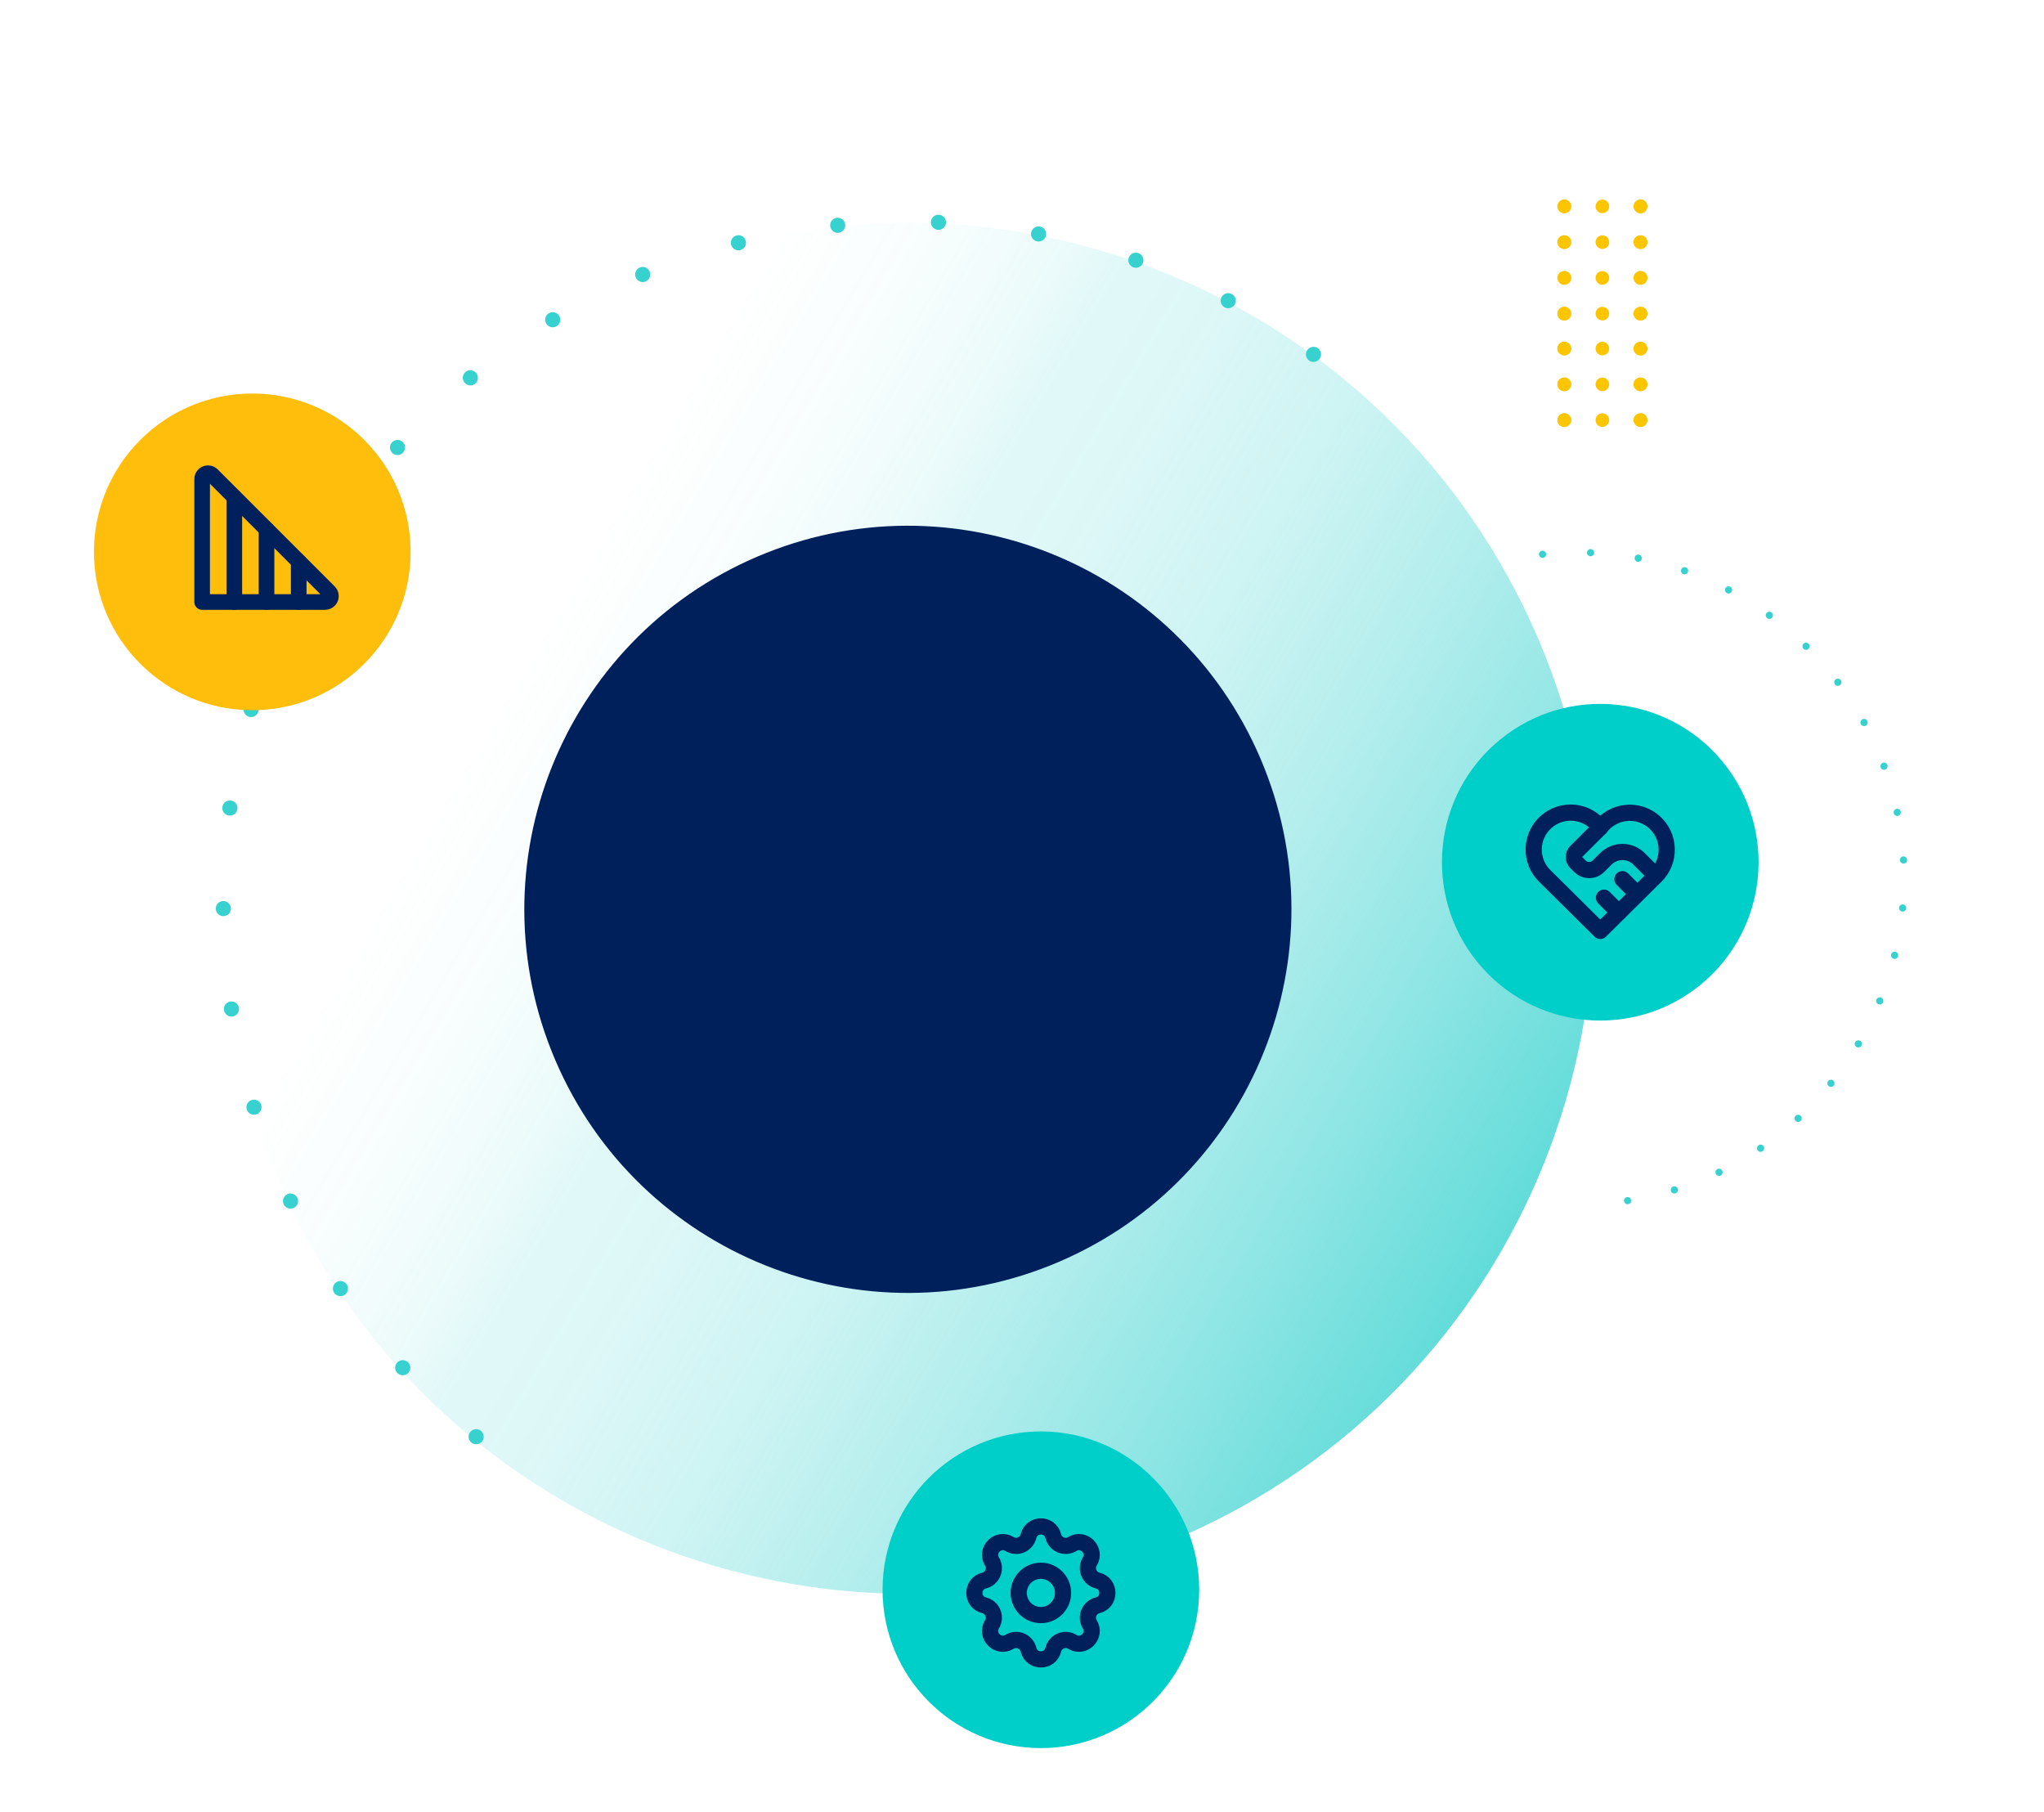 <svg width="589" height="522" viewBox="0 0 589 522" fill="none" xmlns="http://www.w3.org/2000/svg">
<mask id="mask0_44324_11824" style="mask-type:luminance" maskUnits="userSpaceOnUse" x="445" y="53" width="33" height="74">
<path d="M477.314 53.812H445.914V126.707H477.314V53.812Z" fill="white"/>
</mask>
<g mask="url(#mask0_44324_11824)">
<mask id="mask1_44324_11824" style="mask-type:luminance" maskUnits="userSpaceOnUse" x="439" y="54" width="45" height="42">
<path d="M483.702 54.156H439.789V95.126H483.702V54.156Z" fill="white"/>
</mask>
<g mask="url(#mask1_44324_11824)">
<path d="M472.688 92.338C473.773 92.338 474.653 91.458 474.653 90.372C474.653 89.286 473.773 88.406 472.688 88.406C471.603 88.406 470.724 89.286 470.724 90.372C470.724 91.458 471.603 92.338 472.688 92.338Z" fill="#FBC500"/>
<path d="M472.688 82.035C473.773 82.035 474.653 81.155 474.653 80.069C474.653 78.984 473.773 78.103 472.688 78.103C471.603 78.103 470.724 78.984 470.724 80.069C470.724 81.155 471.603 82.035 472.688 82.035Z" fill="#FBC500"/>
<path d="M472.688 71.734C473.773 71.734 474.653 70.854 474.653 69.769C474.653 68.683 473.773 67.803 472.688 67.803C471.603 67.803 470.724 68.683 470.724 69.769C470.724 70.854 471.603 71.734 472.688 71.734Z" fill="#FBC500"/>
<path d="M472.688 61.432C473.773 61.432 474.653 60.551 474.653 59.466C474.653 58.38 473.773 57.5 472.688 57.5C471.603 57.5 470.724 58.38 470.724 59.466C470.724 60.551 471.603 61.432 472.688 61.432Z" fill="#FBC500"/>
<path d="M450.732 92.338C451.817 92.338 452.697 91.458 452.697 90.372C452.697 89.286 451.817 88.406 450.732 88.406C449.647 88.406 448.768 89.286 448.768 90.372C448.768 91.458 449.647 92.338 450.732 92.338Z" fill="#FBC500"/>
<path d="M472.762 92.338C473.847 92.338 474.727 91.458 474.727 90.372C474.727 89.286 473.847 88.406 472.762 88.406C471.677 88.406 470.798 89.286 470.798 90.372C470.798 91.458 471.677 92.338 472.762 92.338Z" fill="#FBC500"/>
<path d="M461.746 92.338C462.831 92.338 463.71 91.458 463.71 90.372C463.71 89.286 462.831 88.406 461.746 88.406C460.661 88.406 459.781 89.286 459.781 90.372C459.781 91.458 460.661 92.338 461.746 92.338Z" fill="#FBC500"/>
<path d="M450.732 82.035C451.817 82.035 452.697 81.155 452.697 80.069C452.697 78.984 451.817 78.103 450.732 78.103C449.647 78.103 448.768 78.984 448.768 80.069C448.768 81.155 449.647 82.035 450.732 82.035Z" fill="#FBC500"/>
<path d="M472.762 82.035C473.847 82.035 474.727 81.155 474.727 80.069C474.727 78.984 473.847 78.103 472.762 78.103C471.677 78.103 470.798 78.984 470.798 80.069C470.798 81.155 471.677 82.035 472.762 82.035Z" fill="#FBC500"/>
<path d="M461.746 82.035C462.831 82.035 463.71 81.155 463.71 80.069C463.71 78.984 462.831 78.103 461.746 78.103C460.661 78.103 459.781 78.984 459.781 80.069C459.781 81.155 460.661 82.035 461.746 82.035Z" fill="#FBC500"/>
<path d="M450.732 71.734C451.817 71.734 452.697 70.854 452.697 69.769C452.697 68.683 451.817 67.803 450.732 67.803C449.647 67.803 448.768 68.683 448.768 69.769C448.768 70.854 449.647 71.734 450.732 71.734Z" fill="#FBC500"/>
<path d="M472.762 71.734C473.847 71.734 474.727 70.854 474.727 69.769C474.727 68.683 473.847 67.803 472.762 67.803C471.677 67.803 470.798 68.683 470.798 69.769C470.798 70.854 471.677 71.734 472.762 71.734Z" fill="#FBC500"/>
<path d="M461.746 71.734C462.831 71.734 463.71 70.854 463.71 69.769C463.71 68.683 462.831 67.803 461.746 67.803C460.661 67.803 459.781 68.683 459.781 69.769C459.781 70.854 460.661 71.734 461.746 71.734Z" fill="#FBC500"/>
<path d="M450.732 61.432C451.817 61.432 452.697 60.551 452.697 59.466C452.697 58.38 451.817 57.5 450.732 57.5C449.647 57.5 448.768 58.38 448.768 59.466C448.768 60.551 449.647 61.432 450.732 61.432Z" fill="#FBC500"/>
<path d="M472.762 61.432C473.847 61.432 474.727 60.551 474.727 59.466C474.727 58.38 473.847 57.5 472.762 57.5C471.677 57.5 470.798 58.38 470.798 59.466C470.798 60.551 471.677 61.432 472.762 61.432Z" fill="#FBC500"/>
<path d="M461.746 61.432C462.831 61.432 463.71 60.551 463.71 59.466C463.71 58.38 462.831 57.5 461.746 57.5C460.661 57.5 459.781 58.38 459.781 59.466C459.781 60.551 460.661 61.432 461.746 61.432Z" fill="#FBC500"/>
<path d="M450.805 92.338C451.89 92.338 452.77 91.458 452.77 90.372C452.77 89.286 451.89 88.406 450.805 88.406C449.72 88.406 448.841 89.286 448.841 90.372C448.841 91.458 449.72 92.338 450.805 92.338Z" fill="#FBC500"/>
<path d="M450.805 82.035C451.89 82.035 452.77 81.155 452.77 80.069C452.77 78.984 451.89 78.103 450.805 78.103C449.72 78.103 448.841 78.984 448.841 80.069C448.841 81.155 449.72 82.035 450.805 82.035Z" fill="#FBC500"/>
<path d="M450.805 71.734C451.89 71.734 452.77 70.854 452.77 69.769C452.77 68.683 451.89 67.803 450.805 67.803C449.72 67.803 448.841 68.683 448.841 69.769C448.841 70.854 449.72 71.734 450.805 71.734Z" fill="#FBC500"/>
<path d="M450.805 61.432C451.89 61.432 452.77 60.551 452.77 59.466C452.77 58.38 451.89 57.5 450.805 57.5C449.72 57.5 448.841 58.38 448.841 59.466C448.841 60.551 449.72 61.432 450.805 61.432Z" fill="#FBC500"/>
</g>
<mask id="mask2_44324_11824" style="mask-type:luminance" maskUnits="userSpaceOnUse" x="439" y="95" width="45" height="42">
<path d="M483.702 95.129H439.789V136.099H483.702V95.129Z" fill="white"/>
</mask>
<g mask="url(#mask2_44324_11824)">
<path d="M472.688 123.006C473.773 123.006 474.653 122.126 474.653 121.04C474.653 119.954 473.773 119.074 472.688 119.074C471.603 119.074 470.724 119.954 470.724 121.04C470.724 122.126 471.603 123.006 472.688 123.006Z" fill="#FBC500"/>
<path d="M472.688 112.703C473.773 112.703 474.653 111.823 474.653 110.737C474.653 109.652 473.773 108.771 472.688 108.771C471.603 108.771 470.724 109.652 470.724 110.737C470.724 111.823 471.603 112.703 472.688 112.703Z" fill="#FBC500"/>
<path d="M472.688 102.402C473.773 102.402 474.653 101.522 474.653 100.436C474.653 99.351 473.773 98.471 472.688 98.471C471.603 98.471 470.724 99.351 470.724 100.436C470.724 101.522 471.603 102.402 472.688 102.402Z" fill="#FBC500"/>
<path d="M450.732 123.006C451.817 123.006 452.697 122.126 452.697 121.04C452.697 119.954 451.817 119.074 450.732 119.074C449.647 119.074 448.768 119.954 448.768 121.04C448.768 122.126 449.647 123.006 450.732 123.006Z" fill="#FBC500"/>
<path d="M472.762 123.006C473.847 123.006 474.727 122.126 474.727 121.04C474.727 119.954 473.847 119.074 472.762 119.074C471.677 119.074 470.798 119.954 470.798 121.04C470.798 122.126 471.677 123.006 472.762 123.006Z" fill="#FBC500"/>
<path d="M461.746 123.006C462.831 123.006 463.71 122.126 463.71 121.04C463.71 119.954 462.831 119.074 461.746 119.074C460.661 119.074 459.781 119.954 459.781 121.04C459.781 122.126 460.661 123.006 461.746 123.006Z" fill="#FBC500"/>
<path d="M450.732 112.703C451.817 112.703 452.697 111.823 452.697 110.737C452.697 109.652 451.817 108.771 450.732 108.771C449.647 108.771 448.768 109.652 448.768 110.737C448.768 111.823 449.647 112.703 450.732 112.703Z" fill="#FBC500"/>
<path d="M472.762 112.703C473.847 112.703 474.727 111.823 474.727 110.737C474.727 109.652 473.847 108.771 472.762 108.771C471.677 108.771 470.798 109.652 470.798 110.737C470.798 111.823 471.677 112.703 472.762 112.703Z" fill="#FBC500"/>
<path d="M461.746 112.703C462.831 112.703 463.71 111.823 463.71 110.737C463.71 109.652 462.831 108.771 461.746 108.771C460.661 108.771 459.781 109.652 459.781 110.737C459.781 111.823 460.661 112.703 461.746 112.703Z" fill="#FBC500"/>
<path d="M450.732 102.402C451.817 102.402 452.697 101.522 452.697 100.436C452.697 99.351 451.817 98.471 450.732 98.471C449.647 98.471 448.768 99.351 448.768 100.436C448.768 101.522 449.647 102.402 450.732 102.402Z" fill="#FBC500"/>
<path d="M472.762 102.402C473.847 102.402 474.727 101.522 474.727 100.436C474.727 99.351 473.847 98.471 472.762 98.471C471.677 98.471 470.798 99.351 470.798 100.436C470.798 101.522 471.677 102.402 472.762 102.402Z" fill="#FBC500"/>
<path d="M461.746 102.402C462.831 102.402 463.71 101.522 463.71 100.436C463.71 99.351 462.831 98.471 461.746 98.471C460.661 98.471 459.781 99.351 459.781 100.436C459.781 101.522 460.661 102.402 461.746 102.402Z" fill="#FBC500"/>
<path d="M450.805 123.006C451.89 123.006 452.77 122.126 452.77 121.04C452.77 119.954 451.89 119.074 450.805 119.074C449.72 119.074 448.841 119.954 448.841 121.04C448.841 122.126 449.72 123.006 450.805 123.006Z" fill="#FBC500"/>
<path d="M450.805 112.703C451.89 112.703 452.77 111.823 452.77 110.737C452.77 109.652 451.89 108.771 450.805 108.771C449.72 108.771 448.841 109.652 448.841 110.737C448.841 111.823 449.72 112.703 450.805 112.703Z" fill="#FBC500"/>
<path d="M450.805 102.402C451.89 102.402 452.77 101.522 452.77 100.436C452.77 99.351 451.89 98.471 450.805 98.471C449.72 98.471 448.841 99.351 448.841 100.436C448.841 101.522 449.72 102.402 450.805 102.402Z" fill="#FBC500"/>
</g>
</g>
<path d="M443.232 183.988C400.335 83.734 284.236 37.259 183.918 80.183C83.599 123.108 37.05 239.177 79.947 339.431C122.843 439.685 238.942 486.16 339.261 443.236C439.579 400.311 486.128 284.242 443.232 183.988Z" fill="url(#paint0_linear_44324_11824)"/>
<path d="M135.831 415.647C134.902 414.895 134.748 413.523 135.518 412.592C136.271 411.65 137.644 411.496 138.572 412.259C139.514 413.024 139.656 414.383 138.905 415.33C138.485 415.841 137.884 416.11 137.273 416.131C136.781 416.149 136.252 415.996 135.831 415.647ZM114.441 395.544C113.624 394.66 113.687 393.274 114.578 392.471C115.462 391.654 116.849 391.716 117.669 392.604C118.474 393.487 118.424 394.875 117.52 395.689C117.126 396.05 116.637 396.229 116.128 396.249C115.516 396.269 114.898 396.035 114.444 395.537L114.441 395.544ZM96.292 372.503C95.615 371.498 95.886 370.149 96.879 369.471C97.872 368.794 99.234 369.065 99.912 370.057C100.573 371.068 100.317 372.411 99.312 373.088C98.971 373.318 98.569 373.448 98.178 373.464C97.45 373.493 96.727 373.141 96.297 372.5L96.292 372.503ZM81.747 347.01C81.24 345.909 81.704 344.616 82.787 344.092C83.871 343.574 85.17 344.047 85.69 345.137C86.208 346.221 85.746 347.519 84.662 348.038C84.376 348.16 84.089 348.234 83.799 348.244C82.956 348.274 82.138 347.811 81.747 347.01ZM71.105 319.661C70.757 318.511 71.393 317.282 72.545 316.933C73.696 316.585 74.925 317.22 75.273 318.371C75.621 319.522 74.981 320.741 73.834 321.099C73.644 321.15 73.461 321.186 73.27 321.19C72.311 321.227 71.4 320.618 71.103 319.656L71.105 319.661ZM64.544 291.059C64.355 289.871 65.171 288.752 66.361 288.579C67.563 288.39 68.67 289.204 68.859 290.393C69.034 291.575 68.231 292.695 67.03 292.872C66.942 292.892 66.858 292.892 66.783 292.9C65.692 292.939 64.719 292.158 64.547 291.065L64.544 291.059ZM64.373 263.966C63.182 263.982 62.184 263.001 62.186 261.809C62.171 260.606 63.14 259.62 64.346 259.609C65.556 259.609 66.534 260.574 66.545 261.767C66.543 262.959 65.62 263.926 64.445 263.965L64.373 263.966ZM65.949 234.975C64.749 234.803 63.922 233.713 64.083 232.513C64.245 231.33 65.349 230.491 66.549 230.663C67.749 230.823 68.576 231.926 68.414 233.108C68.263 234.178 67.359 234.95 66.328 234.988C66.198 234.995 66.078 234.98 65.947 234.97L65.949 234.975ZM71.729 206.508C70.581 206.175 69.912 204.963 70.263 203.814C70.598 202.654 71.81 201.997 72.96 202.335C74.121 202.669 74.777 203.881 74.443 205.041C74.172 205.969 73.35 206.567 72.436 206.597C72.204 206.606 71.968 206.587 71.734 206.506L71.729 206.508ZM81.673 179.232C80.593 178.72 80.107 177.43 80.619 176.332C81.131 175.235 82.423 174.766 83.521 175.277C84.602 175.777 85.082 177.082 84.568 178.174C84.217 178.944 83.464 179.393 82.664 179.422C82.331 179.432 81.992 179.373 81.666 179.229L81.673 179.232ZM95.578 153.727C94.567 153.065 94.3 151.711 94.962 150.712C95.625 149.7 96.98 149.433 97.978 150.089C98.989 150.751 99.256 152.106 98.601 153.108C98.2 153.719 97.547 154.064 96.859 154.088C96.426 154.105 95.967 153.988 95.578 153.727ZM113.088 130.555C112.2 129.744 112.121 128.363 112.935 127.48C113.73 126.58 115.11 126.513 116.01 127.307C116.911 128.119 116.977 129.498 116.164 130.382C115.761 130.849 115.201 131.089 114.637 131.107C114.086 131.127 113.526 130.945 113.088 130.555ZM377.203 103.866C376.232 103.144 376.023 101.783 376.741 100.814C377.451 99.843 378.824 99.646 379.793 100.35C380.752 101.071 380.961 102.432 380.239 103.403C379.836 103.954 379.206 104.254 378.567 104.281C378.087 104.3 377.604 104.169 377.198 103.868L377.203 103.866ZM133.86 110.234C133.084 109.321 133.225 107.949 134.157 107.171C135.09 106.411 136.461 106.546 137.221 107.466C137.982 108.399 137.858 109.769 136.926 110.547C136.545 110.867 136.084 111.028 135.622 111.045C134.971 111.071 134.303 110.791 133.86 110.234ZM352.902 88.553L352.891 88.557C351.839 87.997 351.424 86.676 351.998 85.612C352.56 84.559 353.881 84.144 354.945 84.718C355.998 85.278 356.413 86.599 355.852 87.652C355.469 88.363 354.745 88.781 353.987 88.81C353.625 88.821 353.244 88.749 352.899 88.56L352.902 88.553ZM157.404 93.241C156.786 92.218 157.116 90.879 158.152 90.261C159.176 89.643 160.513 89.967 161.145 91.008C161.751 92.031 161.42 93.382 160.396 94C160.067 94.189 159.707 94.289 159.344 94.3C158.591 94.327 157.82 93.947 157.402 93.236L157.404 93.241ZM326.591 77.03C325.459 76.636 324.861 75.394 325.266 74.257C325.661 73.126 326.904 72.528 328.041 72.92C329.173 73.314 329.771 74.556 329.378 75.705C329.058 76.576 328.264 77.127 327.392 77.157C327.131 77.166 326.853 77.123 326.589 77.025L326.591 77.03ZM183.198 79.918C182.737 78.797 183.272 77.528 184.387 77.068C185.491 76.608 186.761 77.142 187.221 78.245C187.682 79.365 187.164 80.645 186.044 81.095C185.802 81.204 185.543 81.261 185.295 81.271C184.41 81.3 183.544 80.781 183.195 79.925L183.198 79.918ZM298.869 69.553C297.68 69.322 296.912 68.188 297.132 66.999C297.366 65.816 298.5 65.048 299.687 65.274C300.876 65.493 301.644 66.639 301.422 67.811C301.228 68.833 300.349 69.552 299.348 69.589C299.188 69.597 299.028 69.587 298.866 69.548L298.869 69.553ZM210.668 70.48C210.378 69.311 211.091 68.121 212.257 67.833C213.427 67.543 214.617 68.255 214.904 69.42C215.194 70.59 214.479 71.762 213.328 72.068C213.167 72.1 213.027 72.124 212.866 72.127C211.864 72.165 210.937 71.503 210.668 70.48ZM270.341 66.23C269.131 66.176 268.208 65.157 268.252 63.952C268.307 62.744 269.322 61.822 270.532 61.864C271.726 61.925 272.669 62.947 272.608 64.141C272.564 65.291 271.633 66.182 270.519 66.226L270.348 66.233L270.341 66.23ZM239.228 65.126C239.098 63.936 239.973 62.857 241.177 62.745C242.367 62.627 243.446 63.489 243.563 64.691C243.68 65.892 242.818 66.959 241.616 67.076C241.575 67.094 241.528 67.096 241.473 67.095C240.34 67.135 239.35 66.283 239.235 65.129L239.228 65.126Z" fill="#37D2CF"/>
<path d="M363.205 218.536C339.198 162.429 274.253 136.407 218.146 160.414C162.038 184.421 136.016 249.366 160.023 305.474C184.031 361.581 248.976 387.603 305.083 363.596C361.19 339.588 387.212 274.643 363.205 218.536Z" fill="#00205B"/>
<path d="M299.939 503.677C325.135 503.677 345.561 483.251 345.561 458.055C345.561 432.859 325.135 412.434 299.939 412.434C274.743 412.434 254.317 432.859 254.317 458.055C254.317 483.251 274.743 503.677 299.939 503.677Z" fill="#00CEC8"/>
<path d="M296.371 442.609C297.278 438.87 302.597 438.87 303.504 442.609C303.64 443.17 303.906 443.692 304.282 444.131C304.658 444.57 305.132 444.914 305.666 445.135C306.2 445.356 306.778 445.448 307.354 445.404C307.931 445.359 308.488 445.179 308.982 444.878C312.267 442.877 316.029 446.637 314.027 449.924C313.727 450.417 313.547 450.974 313.502 451.55C313.458 452.126 313.55 452.704 313.771 453.237C313.992 453.771 314.335 454.245 314.774 454.621C315.213 454.996 315.734 455.263 316.295 455.4C320.033 456.307 320.033 461.625 316.295 462.532C315.733 462.668 315.211 462.935 314.772 463.31C314.333 463.686 313.989 464.16 313.768 464.694C313.547 465.228 313.455 465.807 313.5 466.383C313.544 466.959 313.724 467.516 314.025 468.01C316.026 471.295 312.267 475.057 308.979 473.056C308.486 472.755 307.929 472.575 307.353 472.531C306.778 472.486 306.199 472.578 305.666 472.799C305.132 473.02 304.658 473.364 304.283 473.802C303.907 474.241 303.64 474.762 303.504 475.323C302.597 479.062 297.278 479.062 296.371 475.323C296.235 474.761 295.969 474.24 295.593 473.801C295.217 473.362 294.743 473.018 294.209 472.796C293.675 472.575 293.097 472.483 292.52 472.528C291.944 472.573 291.387 472.753 290.893 473.053C287.608 475.055 283.846 471.295 285.848 468.008C286.148 467.515 286.328 466.957 286.372 466.382C286.417 465.806 286.325 465.228 286.104 464.694C285.883 464.161 285.54 463.687 285.101 463.311C284.662 462.935 284.141 462.668 283.58 462.532C279.842 461.625 279.842 456.307 283.58 455.4C284.142 455.264 284.663 454.997 285.103 454.621C285.542 454.245 285.886 453.771 286.107 453.237C286.328 452.703 286.42 452.125 286.375 451.549C286.331 450.973 286.151 450.415 285.85 449.922C283.849 446.637 287.608 442.875 290.896 444.876C293.025 446.17 295.784 445.025 296.371 442.609Z" stroke="#00205B" stroke-width="4.667" stroke-linecap="round" stroke-linejoin="round"/>
<path d="M293.551 458.965C293.551 460.659 294.224 462.284 295.421 463.481C296.619 464.679 298.244 465.352 299.938 465.352C301.632 465.352 303.256 464.679 304.454 463.481C305.652 462.284 306.325 460.659 306.325 458.965C306.325 457.271 305.652 455.647 304.454 454.449C303.256 453.251 301.632 452.578 299.938 452.578C298.244 452.578 296.619 453.251 295.421 454.449C294.224 455.647 293.551 457.271 293.551 458.965Z" stroke="#00205B" stroke-width="4.667" stroke-linecap="round" stroke-linejoin="round"/>
<path d="M72.696 204.63C97.892 204.63 118.318 184.205 118.318 159.008C118.318 133.812 97.892 113.387 72.696 113.387C47.5 113.387 27.074 133.812 27.074 159.008C27.074 184.205 47.5 204.63 72.696 204.63Z" fill="#FFBE0B"/>
<g clip-path="url(#clip0_44324_11824)">
<path d="M58.25 173.456H93.66C93.996 173.457 94.325 173.357 94.604 173.171C94.883 172.985 95.101 172.72 95.23 172.409C95.358 172.099 95.391 171.757 95.325 171.428C95.26 171.099 95.097 170.797 94.859 170.56L61.147 136.847C60.91 136.609 60.607 136.447 60.278 136.381C59.949 136.315 59.607 136.348 59.297 136.477C58.986 136.605 58.721 136.823 58.535 137.102C58.349 137.381 58.249 137.71 58.25 138.046V173.456Z" stroke="#00205B" stroke-width="4.5" stroke-linecap="round" stroke-linejoin="round"/>
<path d="M67.526 143.309V173.457" stroke="#00205B" stroke-width="4.5" stroke-linecap="round" stroke-linejoin="round"/>
<path d="M76.803 173.456V152.584" stroke="#00205B" stroke-width="4.5" stroke-linecap="round" stroke-linejoin="round"/>
<path d="M86.079 173.457V161.861" stroke="#00205B" stroke-width="4.5" stroke-linecap="round" stroke-linejoin="round"/>
</g>
<path d="M444.397 158.675C444.963 158.612 445.481 159.023 445.537 159.594C445.605 160.165 445.192 160.68 444.622 160.738C444.048 160.801 443.539 160.391 443.474 159.818C443.442 159.504 443.551 159.212 443.751 158.999C443.912 158.826 444.139 158.699 444.397 158.675ZM458.375 158.204C458.948 158.226 459.394 158.712 459.369 159.28C459.347 159.853 458.862 160.298 458.286 160.279C457.718 160.253 457.267 159.771 457.292 159.191C457.302 158.934 457.404 158.71 457.571 158.533C457.768 158.318 458.057 158.19 458.375 158.204ZM472.262 159.809C472.828 159.92 473.193 160.463 473.09 161.028C472.985 161.59 472.437 161.959 471.872 161.856C471.309 161.739 470.941 161.202 471.049 160.633C471.086 160.441 471.175 160.26 471.304 160.123C471.539 159.868 471.899 159.741 472.262 159.809ZM485.766 163.46C486.309 163.659 486.592 164.249 486.402 164.794C486.215 165.336 485.618 165.615 485.076 165.423C484.534 165.236 484.249 164.643 484.441 164.101C484.494 163.962 484.568 163.84 484.66 163.74C484.932 163.443 485.364 163.323 485.766 163.46ZM498.585 169.049C499.089 169.317 499.293 169.947 499.025 170.452C498.757 170.956 498.127 171.159 497.623 170.891C497.116 170.62 496.919 169.997 497.183 169.488C497.229 169.408 497.278 169.331 497.342 169.267C497.652 168.931 498.162 168.825 498.587 169.051L498.585 169.049ZM510.462 176.443C510.925 176.778 511.03 177.43 510.692 177.888C510.353 178.356 509.706 178.457 509.242 178.122C508.783 177.783 508.673 177.135 509.017 176.672C509.041 176.636 509.067 176.607 509.092 176.582C509.443 176.2 510.034 176.133 510.464 176.446L510.462 176.443ZM519.684 185.484C520.081 185.077 520.746 185.07 521.148 185.471C521.562 185.872 521.568 186.53 521.169 186.939C520.765 187.347 520.107 187.353 519.702 186.958C519.297 186.559 519.282 185.92 519.663 185.509L519.687 185.482L519.684 185.484ZM528.963 195.752C529.425 195.404 530.069 195.493 530.42 195.948C530.767 196.399 530.68 197.054 530.218 197.402C529.762 197.753 529.112 197.662 528.765 197.211C528.455 196.8 528.496 196.236 528.827 195.875C528.868 195.829 528.913 195.793 528.958 195.752L528.963 195.752ZM536.648 207.266C537.146 206.992 537.781 207.171 538.051 207.676C538.334 208.179 538.147 208.808 537.647 209.084C537.143 209.366 536.514 209.178 536.234 208.673C536.013 208.269 536.086 207.791 536.381 207.471C536.455 207.39 536.543 207.319 536.648 207.266ZM542.539 219.784C543.074 219.592 543.674 219.86 543.873 220.403C544.071 220.946 543.797 221.539 543.254 221.737C542.723 221.934 542.118 221.66 541.92 221.117C541.778 220.74 541.878 220.335 542.137 220.058C542.244 219.941 542.379 219.847 542.536 219.786L542.539 219.784ZM546.498 233.047C547.063 232.927 547.61 233.293 547.727 233.853C547.848 234.417 547.482 234.964 546.925 235.079C546.36 235.199 545.813 234.833 545.696 234.274C545.623 233.935 545.728 233.597 545.947 233.356C546.088 233.204 546.277 233.087 546.496 233.045L546.498 233.047ZM548.458 246.744C549.032 246.716 549.524 247.152 549.553 247.725C549.591 248.295 549.149 248.784 548.579 248.822C548.001 248.855 547.513 248.415 547.485 247.841C547.462 247.549 547.569 247.279 547.751 247.081C547.928 246.887 548.18 246.76 548.458 246.744ZM468.848 344.916C469.416 344.83 469.947 345.217 470.034 345.785C470.125 346.349 469.729 346.879 469.165 346.97C468.6 347.05 468.071 346.665 467.983 346.095C467.931 345.772 468.04 345.459 468.248 345.236C468.401 345.069 468.608 344.946 468.846 344.913L468.848 344.916ZM548.361 260.586C548.932 260.63 549.348 261.14 549.299 261.715C549.243 262.287 548.738 262.703 548.17 262.652C547.598 262.596 547.177 262.095 547.228 261.518C547.248 261.283 547.346 261.074 547.498 260.909C547.708 260.679 548.027 260.547 548.361 260.586ZM482.182 341.853L482.187 341.849C482.729 341.68 483.314 341.986 483.482 342.537C483.651 343.08 483.345 343.665 482.794 343.832C482.252 344.001 481.667 343.695 481.498 343.153C481.385 342.785 481.488 342.398 481.732 342.133C481.847 342.006 482.002 341.901 482.18 341.85L482.182 341.853ZM546.208 274.243C546.76 274.377 547.103 274.939 546.964 275.495C546.831 276.048 546.269 276.39 545.708 276.255C545.158 276.115 544.814 275.55 544.947 274.998C544.995 274.822 545.081 274.669 545.196 274.542C545.44 274.277 545.828 274.143 546.208 274.243ZM494.911 336.834C495.424 336.585 496.046 336.799 496.293 337.319C496.542 337.833 496.328 338.455 495.815 338.704C495.301 338.953 494.679 338.739 494.421 338.219C494.234 337.821 494.314 337.366 494.596 337.062C494.68 336.972 494.789 336.892 494.911 336.834ZM542.058 287.432C542.592 287.651 542.839 288.258 542.623 288.79C542.41 289.316 541.803 289.567 541.272 289.353C540.737 289.135 540.479 288.529 540.702 287.999C540.746 287.88 540.816 287.773 540.895 287.688C541.182 287.379 541.646 287.262 542.058 287.432ZM506.743 329.984C507.221 329.661 507.861 329.781 508.19 330.255C508.513 330.733 508.391 331.375 507.916 331.697C507.442 332.025 506.796 331.898 506.473 331.431C506.193 331.021 506.245 330.486 506.568 330.135C506.619 330.081 506.675 330.027 506.745 329.987L506.743 329.984ZM536.031 299.88C536.524 300.174 536.685 300.814 536.393 301.304C536.099 301.797 535.46 301.958 534.967 301.663C534.474 301.369 534.317 300.735 534.602 300.241C534.645 300.177 534.685 300.119 534.736 300.065C535.059 299.715 535.596 299.625 536.033 299.878L536.031 299.88ZM517.443 321.463C517.868 321.075 518.52 321.102 518.916 321.522C519.304 321.947 519.277 322.599 518.858 322.995C518.438 323.379 517.775 323.352 517.391 322.932C517.018 322.531 517.028 321.918 517.387 321.526L517.443 321.463ZM528.255 311.326C528.7 311.679 528.771 312.339 528.406 312.786C528.047 313.224 527.393 313.301 526.948 312.939C526.501 312.574 526.432 311.925 526.797 311.479C526.806 311.459 526.819 311.444 526.839 311.423C527.206 311.025 527.827 310.979 528.257 311.328L528.255 311.326Z" fill="#37D2CF"/>
<path d="M489.971 283.784C509.495 267.858 512.412 239.12 496.485 219.595C480.559 200.071 451.82 197.154 432.296 213.081C412.772 229.007 409.855 257.746 425.782 277.27C441.708 296.794 470.446 299.711 489.971 283.784Z" fill="#00CEC8"/>
<g clip-path="url(#clip1_44324_11824)">
<path d="M477.099 252.407L461.131 268.221L445.164 252.407C444.11 251.382 443.281 250.15 442.727 248.789C442.173 247.428 441.907 245.967 441.946 244.498C441.985 243.029 442.327 241.583 442.952 240.253C443.577 238.923 444.47 237.737 445.576 236.769C446.681 235.8 447.975 235.072 449.376 234.629C450.778 234.185 452.255 234.037 453.717 234.193C455.178 234.349 456.591 234.806 457.867 235.534C459.143 236.263 460.255 237.248 461.131 238.428C462.012 237.257 463.124 236.28 464.399 235.559C465.675 234.838 467.085 234.388 468.542 234.237C469.999 234.086 471.472 234.237 472.868 234.682C474.264 235.126 475.553 235.854 476.655 236.819C477.757 237.785 478.647 238.967 479.271 240.293C479.895 241.618 480.238 243.058 480.28 244.523C480.322 245.987 480.061 247.444 479.513 248.803C478.966 250.162 478.144 251.393 477.099 252.42" stroke="#00205B" stroke-width="4.667" stroke-linecap="round" stroke-linejoin="round"/>
<path d="M461.131 238.416L454.12 245.427C453.721 245.826 453.497 246.368 453.497 246.932C453.497 247.497 453.721 248.038 454.12 248.437L455.276 249.593C456.745 251.062 459.13 251.062 460.599 249.593L462.728 247.464C463.998 246.194 465.722 245.48 467.518 245.48C469.315 245.48 471.038 246.194 472.309 247.464L477.099 252.255" stroke="#00205B" stroke-width="4.667" stroke-linecap="round" stroke-linejoin="round"/>
<path d="M462.195 258.641L466.453 262.899" stroke="#00205B" stroke-width="4.667" stroke-linecap="round" stroke-linejoin="round"/>
<path d="M467.519 253.318L471.777 257.576" stroke="#00205B" stroke-width="4.667" stroke-linecap="round" stroke-linejoin="round"/>
</g>
<defs>
<linearGradient id="paint0_linear_44324_11824" x1="557.986" y1="233.345" x2="158.606" y2="-4.534" gradientUnits="userSpaceOnUse">
<stop stop-color="#37D2CF"/>
<stop offset="0.11" stop-color="#37D2CF" stop-opacity="0.75"/>
<stop offset="0.23" stop-color="#37D2CF" stop-opacity="0.54"/>
<stop offset="0.34" stop-color="#37D2CF" stop-opacity="0.37"/>
<stop offset="0.44" stop-color="#37D2CF" stop-opacity="0.25"/>
<stop offset="0.54" stop-color="#37D2CF" stop-opacity="0.17"/>
<stop offset="0.61" stop-color="#37D2CF" stop-opacity="0.15"/>
<stop offset="0.64" stop-color="#37D2CF" stop-opacity="0.1"/>
<stop offset="0.71" stop-color="#37D2CF" stop-opacity="0.04"/>
<stop offset="0.8" stop-color="#37D2CF" stop-opacity="0"/>
<stop offset="1" stop-color="#37D2CF" stop-opacity="0"/>
</linearGradient>
<clipPath id="clip0_44324_11824">
<rect width="55.658" height="55.658" fill="white" transform="matrix(-1 0 0 1 104.632 127.074)"/>
</clipPath>
<clipPath id="clip1_44324_11824">
<rect width="51.096" height="51.096" fill="white" transform="translate(435.583 222.904)"/>
</clipPath>
</defs>
</svg>
